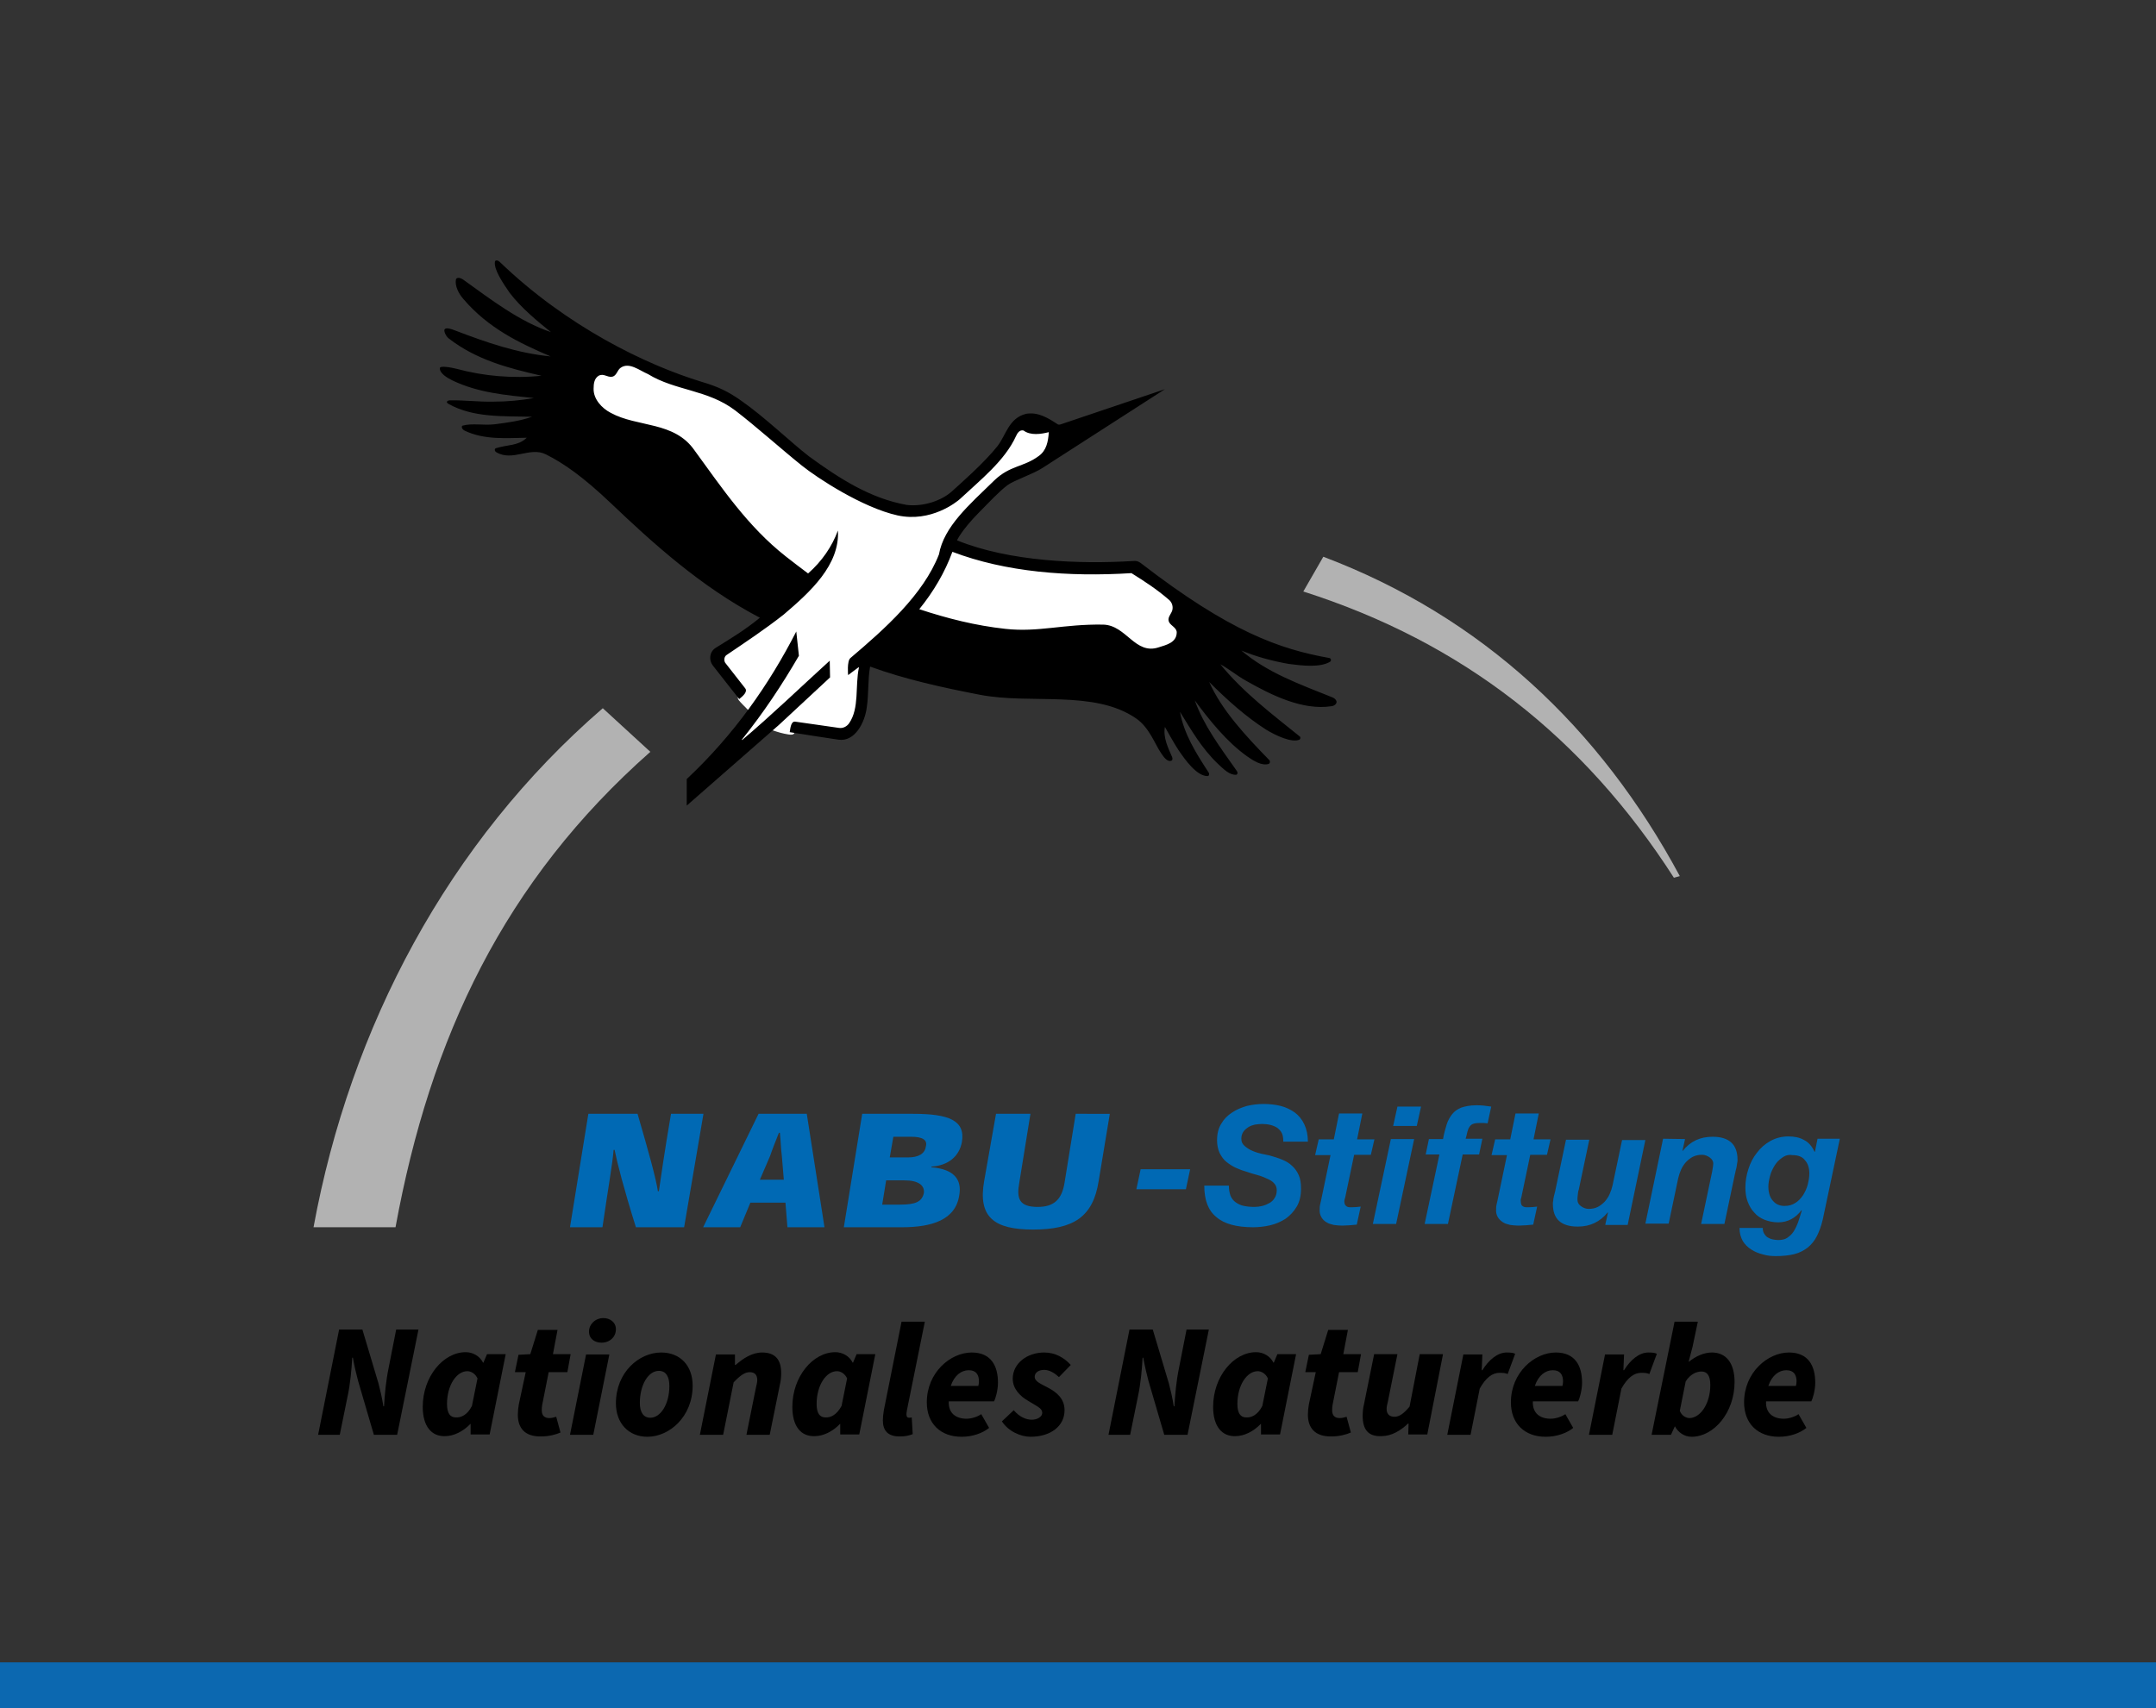 <svg xmlns="http://www.w3.org/2000/svg" xmlns:xlink="http://www.w3.org/1999/xlink" id="Ebene_1" x="0px" y="0px" viewBox="0 0 657.4 521" style="enable-background:new 0 0 657.4 521;" xml:space="preserve"><rect x="0" y="0" width="657.4" height="521" fill="#333333" stroke="none"/><style type="text/css">	.st0{fill-rule:evenodd;clip-rule:evenodd;fill:#B2B2B2;}	.st1{fill:#FFFFFF;}	.st2{enable-background:new    ;}	.st3{fill:#0069B4;}	.st4{fill:#0C68B0;}</style><g id="NABU_Nationales_Naturerbe">	<g>		<path class="st0" d="M512.2,267.2l-1.8,0.5c-27.5-42.8-64.4-71.8-113-87.3l6.1-10.6C451.9,188.1,487.9,222,512.2,267.2   L512.2,267.2L512.2,267.2z M198.3,229.3c-44.6,39.4-67.1,87.1-77.7,145h-25c11.2-61,41-117.5,88.2-158.3L198.3,229.3L198.3,229.3   L198.3,229.3z"></path>		<path class="st1" d="M225.3,213.6c-1.1-1.4,0.9-2.5,0.9-2.6l-6.1-7.7c-0.8-1.3-0.5-3,0.5-3.9l3.1-2.1c4.8-3.3,9.8-6.6,14.5-10.3   c6.5-5.5,12.4-11.1,14.9-17.5c-1.6,2.4-3.6,4.7-6,6.8c-0.2,0.2-0.5,0.3-0.8,0.3c-0.2,0-0.5-0.1-0.7-0.2c-2-1.4-3.9-2.9-5.8-4.4   l-1.1-0.8c-10.4-8.2-17.8-18.4-24.9-28.2l-3.2-4.3c-3.7-5.3-9.1-6.5-14.9-7.8c-3.5-0.8-7.2-1.6-10.4-3.4c-2.7-1.4-5.9-4.5-5.8-8.5   c0-1.2,0.1-3.7,2.3-5c0.5-0.2,1-0.3,1.4-0.3c0.6,0,1.2,0.2,1.7,0.3c0.4,0.1,0.7,0.2,1,0.2c0.5-0.1,0.7-0.3,1-0.9   c0.3-0.5,0.7-1.1,1.2-1.5c0.8-0.6,1.7-0.9,2.7-0.9c1.8,0,3.6,1,5.1,1.8c0.6,0.3,1.2,0.6,1.7,0.9c3.7,2.3,7.6,3.4,11.7,4.6   c5.1,1.5,10.3,3,15.1,6.7c3.8,2.9,8.1,6.5,12.2,10c2.9,2.4,5.7,4.8,8.1,6.8c4.7,3.7,18.4,12.7,28.8,14.9c1.4,0.3,2.7,0.4,4.1,0.4   c6.8,0,12.3-3.7,13.9-5.2c1.1-1,2.2-2.1,3.4-3.1c5.3-4.8,10.8-9.8,13.5-15.7c0.9-2,2.1-2.4,3-2.4c0.1,0,0.5,0.1,0.6,0.1   c0.2,0,0.3,0.1,0.5,0.2c0.7,0.5,1.7,0.8,3,0.8c1,0,2.2-0.2,3.7-0.5c0.1,0,0.2,0,0.3,0c0.3,0,0.5,0.1,0.7,0.3   c0.3,0.2,0.4,0.6,0.4,1c-0.2,3-0.7,6.1-3.6,8.2c-2.1,1.6-4.1,2.3-6.1,3.1c-2.4,0.9-4.7,1.8-7.2,4.2l-2.2,2.2   c-6.7,6.4-13,12.5-14.3,19.8c-4.8,12.5-16.2,22.8-27.4,32.3c-0.2,0.2-0.3,1-0.4,2l1.3-1c0.2-0.2,0.5-0.2,0.7-0.2   c0.3,0,0.6,0.1,0.8,0.3c0.3,0.3,0.5,0.8,0.4,1.2c-0.4,1.9-0.5,3.9-0.6,6.1c-0.2,4-0.4,8.1-2.6,11.3c-0.8,1.2-2.2,1.9-3.6,1.9   c-0.2,0-0.4,0-0.6,0l-13.3-1.9c-0.1,0.2,1.5,2.5-1.5,2c-3.4-0.5-6.9-2.1-6.9-2.1l-12,9.2l8.6-12.2   C230.3,218.5,226.3,214.9,225.3,213.6L225.3,213.6z"></path>		<path class="st1" d="M350.9,199c-3.1,0-5.4-1.9-7.6-3.7s-4.2-3.5-7-3.6h-1.5c-4.8,0-8.9,0.4-12.8,0.8c-3.5,0.4-6.8,0.7-10.3,0.7   l0,0c-1.8,0-3.6-0.1-5.3-0.3c-8.1-0.9-16.3-2.7-26.5-6c-0.4-0.1-0.7-0.4-0.8-0.8c-0.1-0.4,0-0.8,0.2-1.1   c4.4-5.5,7.8-11.3,9.9-17.2c0.1-0.3,0.3-0.5,0.6-0.7c0.2-0.1,0.3-0.1,0.5-0.1c0.1,0,0.3,0,0.4,0.1c11.9,4.5,26.2,6.8,42.5,6.8   c3.8,0,7.7-0.1,11.7-0.4c0,0,0,0,0.1,0c0.2,0,0.4,0.1,0.6,0.2c3.7,2.3,7.7,4.9,11.5,8.2c1.4,1.2,1.9,3,1.3,4.7   c-0.1,0.4-0.3,0.8-0.6,1.1c-0.5,0.9-0.6,1.1-0.4,1.4c0.1,0.2,0.5,0.5,0.8,0.8c0.7,0.6,1.8,1.5,1.7,3c-0.1,3.4-3.4,4.5-5.6,5.2   l-0.7,0.2C352.8,198.9,351.9,199,350.9,199L350.9,199z"></path>		<path d="M353.4,197.4c-7.3,2.5-9.9-6.7-17-6.9c-12.2-0.2-19.7,2.4-29.8,1.3c-9.2-1-17.8-3.2-26.3-6c4.3-5.3,7.8-11.2,10.1-17.5   c16.3,6.2,35.4,7.7,54.6,6.5c4,2.5,7.7,4.9,11.4,8.1c1,0.8,1.4,2.2,1,3.4c-0.4,1.1-1.6,2.2-0.9,3.5c0.6,1.1,2.4,1.7,2.3,3.2   C358.7,196,355.6,196.7,353.4,197.4L353.4,197.4z M407.5,213.8c-0.2-0.5-0.7-0.9-1.2-1.1c-10.2-4.1-19.8-7.5-27.8-14.3   c4.6,1.9,9.4,3.2,14.5,4.1c3.9,0.5,9.5,1.2,12.6-0.7c0.3-0.2,0.4-0.9-0.2-1.1c-15.1-2.7-30.3-7.9-57.6-29   c-0.7-0.5-1.3-0.7-2.3-0.6c-16.2,1-37.7,0.2-53.7-6.3c0,0,1.3-3,6.8-8.6c3-3,6.1-6.4,8.7-8.3c1.9-1.4,7.7-3.3,10.6-5.2   c3-1.9,37.3-24,37.3-24s-23.4,7.9-31.7,10.7c-0.6,0.2-0.8,0.1-1,0c-2.9-1.9-5.9-3.8-9.6-3.2c-5.3,1.3-6.1,6.4-8.7,9.8   c-4.1,5.2-11.9,12-14,13.9c-3,2.7-8.5,4.7-13.7,4.1c-11.2-2-20.6-8.1-29.8-14.8c-5.7-4.4-13.4-11.9-20.7-17   c-4.1-2.9-7.2-4.3-11.9-5.7c-17.4-5.3-41.3-17-61.6-36.5c-0.9-0.9-1.6-0.6-1.6-0.1c-0.3,2.4,2.5,6.5,4.5,9.4   c3.5,4.6,8.5,8.7,12.6,12c-9.7-3.3-18.1-9.8-26.6-15.9c-0.9-0.7-2.2-1-2.4-0.1c-0.3,1.9,0.8,4.2,2.3,5.9   c7.6,8.9,17,13.4,26.6,17.5c-10.2-1-19.4-4.2-29.1-7.9c-1-0.4-2.7-1-3.2-0.4c-0.4,0.4,0.3,2.1,1.2,2.8c8.5,6.6,18.3,9.1,28.3,11.4   c-8.7,0.9-17.7,0.1-25.8-2.1c-1.6-0.4-5.2-1.1-5.2-0.2c0,1.6,2.2,2.9,3.8,3.7c7.9,3.8,16.2,4.5,24.9,5.4c-4,0.7-8.1,1.1-12.4,1.1   c-4.5,0.1-8.9-0.5-13.2-0.4c-0.7,0-1.5,0.5-0.4,1.1c7.5,4.2,16.5,3.7,25.4,3.9c-3.6,1.3-7.5,1.8-11.4,2.3   c-3.3,0.4-6.7-0.4-9.7,0.4c-0.5,0.1-0.4,1.1,0.7,1.6c6,2.8,12.5,2.2,18.8,2.1l-0.2,0.2c-2.5,2.3-5.7,1.9-9.2,3   c-0.5,0.2-0.4,0.9,0.1,1.2c5,3,10.3-1.8,15.2,0.7c5.4,2.7,11.4,6.9,19.9,15c12.1,11.5,27.1,25.3,45.3,34.8   c-4.5,3.7-8.5,6.1-13.5,9.2c-1.9,1.2-2.1,3.7-0.9,5.3c2.3,3,8.1,10.3,8.1,10.3c1-0.8,2.7-2.2,1.8-3.3c-1.5-1.9-6.1-7.8-6.1-7.8   c-0.4-0.7-0.3-1.8,0.4-2.3c5.9-4,11.8-7.9,17.5-12.4c8.1-6.9,17.1-15.1,16.5-25.6c-1.8,4.9-4.9,9.4-9.1,13.1   c-2.3-1.7-4.6-3.5-6.8-5.2c-11.7-9.2-19.6-21.1-27.8-32.3c-6.2-9-17.4-7-25.6-11.5c-2.7-1.4-5.3-4.2-5.2-7.4c0-1.5,0.2-3.2,1.7-4   c1.5-0.6,2.4,0.6,3.9,0.4c1.4-0.2,1.6-2,2.6-2.7c2.6-1.9,5.8,0.8,8.4,1.9c8.3,5.1,18.2,4.7,26.6,11.1c6.4,4.9,14.3,12,20.3,16.8   c4.6,3.7,18.4,12.8,29.2,15.2c10.2,2.2,18-4.1,19-5c6.2-5.8,13.7-11.7,17.1-19.2c0.4-0.9,1.1-2,2.3-1.7c2.1,1.6,5.4,1.1,7.7,0.5   c-0.2,2.9-0.7,5.6-3.1,7.3c-4.6,3.4-8.7,2.8-13.5,7.4c-7.7,7.5-15.4,14.1-16.9,22.6c-4.8,12.3-16.5,22.7-27,31.6   c-1.1,0.9-0.7,5.2-0.7,5.2l3.2-2.4l0.1,0.1c-1.2,5.6,0.2,12.4-3,17c-0.7,1-1.9,1.6-3.1,1.4c-4.4-0.6-9.5-1.4-13.3-1.9   c-1.3-0.2-1.5,1.9-1.7,3.2c5,0.8,10.2,1.6,14.9,2.3c4.9,0.7,8-5.1,8.6-9.9c0.6-4,0.3-8.4,1-12.4c10.7,3.9,22.1,6.4,33.5,8.6   c15.5,3,34.8-1.6,47.6,7.2c4.1,2.8,5.8,8,7.7,10.7c0.7,1,1.8,2.7,3.1,2.2c0.3-0.1,0.4-0.6,0.2-1.1c-1.2-2.8-2.8-5.9-2.2-9.2   c0,0,3,5.4,4.1,7c2.1,3.1,5.6,8,8.9,8c0.5,0,0.6-0.7,0.4-1c-4-6.1-7.6-11.9-8.8-18.6c3.4,5.5,6.6,11.1,11.5,15.8   c1.8,1.7,3.6,3.5,5.6,3.4c0.3,0,0.7-0.5,0.2-1.2c-5.5-7.8-10-13.8-12.8-21.5c4.5,6.1,9.8,12.7,16,17.1c2,1.4,4.4,2.9,6.5,2.3   c0.5-0.2,0.5-0.8,0.3-1.1c-7.3-7.5-14.5-15.2-18.4-23.9c5.5,5.5,11.2,10.6,17.3,14.5c3.1,1.9,7.9,4.1,10.2,3.1   c0.4-0.2,0.4-0.8,0.1-1c-8.3-6.7-17.2-13.4-24.2-22c2.6,1.4,5.1,3.5,7.8,5c7.9,4.5,17.3,9.1,26,7.8   C406.6,215.4,407.8,214.7,407.5,213.8L407.5,213.8z"></path>		<path d="M243.6,200c-5.1,8.8-10.8,17.4-17.4,25.6l0.1,0.1c9.1-7.7,17.8-16.1,26.7-24.2l0.1,5.1l-15.6,14.5l-28.1,24.6v-8.1   c14.4-13.5,25.1-28.8,33.4-45L243.6,200L243.6,200L243.6,200z"></path>		<g class="st2">			<path d="M103.4,405.5h7.1l4.9,16.4c0.5,1.9,1.1,4.4,1.5,7h0.2c0.2-3.6,0.6-7.9,1.4-11.7l2.3-11.7h6.8l-6.5,32.1H114l-4.8-16.4    c-0.5-1.9-1.1-4.3-1.6-7.1h-0.2c-0.2,3.6-0.6,8-1.4,11.7l-2.4,11.8H97L103.4,405.5z"></path>			<path d="M128.9,429.1c0-9.3,6.3-16.7,13.1-16.7c2.2,0,4.3,1.2,5.3,3.2h0.1l1.1-2.6h5.7l-4.9,24.5h-5.8v-3.2h-0.1    c-2.2,2.3-5.1,3.7-7.6,3.7C131.6,438.2,128.9,435,128.9,429.1z M143.9,428.8l1.7-8.4c-0.7-1.5-2-2.2-3.1-2.2    c-3.3,0-6.2,4.3-6.2,10c0,2.9,1,4.1,2.7,4.1C140.5,432.4,142.5,431.6,143.9,428.8z"></path>			<path d="M157.9,431.5c0-1.1,0.1-2.1,0.3-3.2l2.1-9.8H157l1.1-5.3l3.6-0.2l2.3-7.4h6l-1.4,7.4h5.4l-1,5.5h-5.7l-2,10.1    c-0.1,0.6-0.1,1.1-0.1,1.6c0,1.6,0.9,2.3,2.3,2.3c0.7,0,1.5-0.2,2.1-0.4l1.3,4.8c-1.3,0.6-3.5,1.2-5.9,1.2    C159.9,438.2,157.9,435.4,157.9,431.5z"></path>			<path d="M178.7,413.1h7.1l-4.9,24.5h-7.1L178.7,413.1z M179.6,406.1c0-2.2,1.9-4.1,4.4-4.1c1.9,0,3.8,1.2,3.8,3.4    c0,2.4-1.9,4.1-4.4,4.1C181.4,409.5,179.6,408.4,179.6,406.1z"></path>			<path d="M187.8,428c0-9.5,7.1-15.5,13.8-15.5c5.8,0,9.6,4,9.6,10.1c0,9.5-7.1,15.6-13.8,15.6C191.7,438.2,187.8,434.1,187.8,428z     M204.1,422.7c0-2.8-1-4.6-3.2-4.6c-3.2,0-5.8,4.2-5.8,9.8c0,2.8,1.1,4.5,3.2,4.5C201.4,432.4,204.1,428.3,204.1,422.7z"></path>			<path d="M218.3,413.1h5.8v3.2h0.2c2.3-2,5-3.8,8.1-3.8c4,0,5.8,2.2,5.8,6.3c0,1.1-0.1,2.3-0.4,3.5l-3.1,15.3h-7.1l2.9-14.4    c0.2-0.9,0.4-1.6,0.4-2.3c0-1.6-0.8-2.4-2.3-2.4s-2.9,1-4.9,3.1l-3.2,16h-7.1L218.3,413.1z"></path>			<path d="M241.6,429.1c0-9.3,6.3-16.7,13.1-16.7c2.2,0,4.3,1.2,5.3,3.2h0.1l1.1-2.6h5.7l-4.9,24.5h-5.8v-3.2h-0.1    c-2.2,2.3-5.1,3.7-7.6,3.7C244.2,438.2,241.6,435,241.6,429.1z M256.6,428.8l1.7-8.4c-0.7-1.5-2-2.2-3.1-2.2    c-3.3,0-6.2,4.3-6.2,10c0,2.9,1,4.1,2.7,4.1C253.2,432.4,255.1,431.6,256.6,428.8z"></path>			<path d="M269.2,433.2c0-0.9,0.1-1.8,0.3-3.1l5.4-27h7.1l-5.5,27.2c-0.1,0.6-0.1,0.8-0.1,1.2c0,0.6,0.3,0.9,0.8,0.9    c0.2,0,0.4,0,0.8-0.1l0.3,5.1c-1,0.4-2.3,0.7-3.7,0.7C270.7,438.2,269.2,436.3,269.2,433.2z"></path>			<path d="M282.6,427.7c0-9.1,7.2-15.2,13.7-15.2c5.9,0,8,4.1,8,9.2c0,2.4-0.8,5-1.2,5.7h-13.8c-0.2,3.7,2.3,5.3,5.4,5.3    c1.5,0,3.4-0.6,4.5-1.4l2.4,4.2c-2,1.6-5,2.7-8.4,2.7C286.8,438.2,282.6,434.2,282.6,427.7z M298.3,422.7    c0.1-0.4,0.2-0.8,0.2-1.4c0-1.9-0.8-3.4-3.1-3.4c-2.2,0-4.4,1.5-5.5,4.8H298.3z"></path>			<path d="M305.5,433.5l3.6-3.4c1.8,2.1,3.8,2.9,5.5,2.9s3.2-0.9,3.2-2.1c0-1.4-1.5-1.9-4.2-3.6c-2.5-1.4-4.8-3.7-4.8-6.8    c0-4.6,4.3-8,9.6-8c3.4,0,6.1,1.6,8.1,3.8l-3.6,3.7c-1.3-1.2-2.9-2.2-4.5-2.2c-1.8,0-2.9,0.9-2.9,2.1c0,1.5,2,2.2,4,3.3    c2.7,1.4,5.1,3.4,5.1,6.9c0,4.9-4.3,8.1-10.4,8.1C311.3,438.2,307.5,436.6,305.5,433.5z"></path>			<path d="M344.4,405.5h7.1l4.9,16.4c0.5,1.9,1.1,4.4,1.5,7h0.2c0.2-3.6,0.6-7.9,1.4-11.7l2.3-11.7h6.8l-6.5,32.1H355l-4.8-16.4    c-0.5-1.9-1.1-4.3-1.6-7.1h-0.2c-0.2,3.6-0.6,8-1.4,11.7l-2.4,11.8H338L344.4,405.5z"></path>			<path d="M369.9,429.1c0-9.3,6.3-16.7,13.1-16.7c2.2,0,4.3,1.2,5.3,3.2h0.1l1.1-2.6h5.7l-4.9,24.5h-5.8v-3.2h-0.1    c-2.2,2.3-5.1,3.7-7.6,3.7C372.6,438.2,369.9,435,369.9,429.1z M384.9,428.8l1.7-8.4c-0.7-1.5-2-2.2-3.1-2.2    c-3.3,0-6.2,4.3-6.2,10c0,2.9,1,4.1,2.7,4.1C381.5,432.4,383.5,431.6,384.9,428.8z"></path>			<path d="M398.8,431.5c0-1.1,0.1-2.1,0.3-3.2l2.1-9.8H398l1.1-5.3l3.6-0.2l2.3-7.4h6l-1.4,7.4h5.4l-1,5.5h-5.7l-2,10.1    c-0.1,0.6-0.1,1.1-0.1,1.6c0,1.6,0.9,2.3,2.3,2.3c0.7,0,1.5-0.2,2.1-0.4l1.3,4.8c-1.3,0.6-3.5,1.2-5.9,1.2    C400.9,438.2,398.8,435.4,398.8,431.5z"></path>			<path d="M415.5,431.8c0-1.1,0.1-2.3,0.4-3.5L419,413h7.1l-2.9,14.4c-0.2,0.9-0.4,1.6-0.4,2.3c0,1.6,0.9,2.4,2.4,2.4    c1.4,0,2.8-0.9,4.6-3.1l3.1-16h7.1l-4.8,24.5h-5.8l0.1-3.3h-0.2c-2.2,2.1-5,3.8-8,3.8C417.2,438.2,415.5,436,415.5,431.8z"></path>			<path d="M446.2,413.1h5.8l-0.2,4.8h0.2c1.9-3.1,4.6-5.4,7.4-5.4c1.3,0,2.1,0.1,2.6,0.4l-2.3,6.2c-0.6-0.4-1.7-0.4-2.5-0.4    c-2.1,0-4.1,1.4-6,4.8l-2.8,14.1h-7.1L446.2,413.1z"></path>			<path d="M460.7,427.7c0-9.1,7.2-15.2,13.7-15.2c5.9,0,8,4.1,8,9.2c0,2.4-0.8,5-1.2,5.7h-13.8c-0.2,3.7,2.3,5.3,5.4,5.3    c1.5,0,3.4-0.6,4.5-1.4l2.4,4.2c-2,1.6-5,2.7-8.4,2.7C464.9,438.2,460.7,434.2,460.7,427.7z M476.4,422.7    c0.1-0.4,0.2-0.8,0.2-1.4c0-1.9-0.8-3.4-3.1-3.4c-2.2,0-4.4,1.5-5.5,4.8H476.4z"></path>			<path d="M489.4,413.1h5.8l-0.2,4.8h0.2c1.9-3.1,4.6-5.4,7.4-5.4c1.3,0,2.1,0.1,2.6,0.4l-2.3,6.2c-0.6-0.4-1.7-0.4-2.5-0.4    c-2.1,0-4.1,1.4-6,4.8l-2.8,14.1h-7.1L489.4,413.1z"></path>			<path d="M510.7,435L510.7,435l-1.2,2.6h-5.9l7-34.5h7.1l-1.6,7.6l-1.2,4.6h0.1c2.1-1.7,4.6-2.8,7-2.8c4.3,0,6.9,3.2,6.9,9    c0,9.3-6.3,16.7-13.1,16.7C513.6,438.2,511.7,436.9,510.7,435z M521.5,422.4c0-2.9-1-4.1-2.7-4.1c-1.5,0-3.4,0.8-4.8,3l-1.8,9    c0.6,1.5,1.9,2.2,3,2.2C518.5,432.4,521.5,428.1,521.5,422.4z"></path>			<path d="M531.8,427.7c0-9.1,7.2-15.2,13.7-15.2c5.9,0,8,4.1,8,9.2c0,2.4-0.8,5-1.2,5.7h-13.8c-0.2,3.7,2.3,5.3,5.4,5.3    c1.5,0,3.4-0.6,4.5-1.4l2.4,4.2c-2,1.6-5,2.7-8.4,2.7C536,438.2,531.8,434.2,531.8,427.7z M547.6,422.7c0.1-0.4,0.2-0.8,0.2-1.4    c0-1.9-0.8-3.4-3.1-3.4c-2.2,0-4.4,1.5-5.5,4.8H547.6z"></path>		</g>		<path class="st3" d="M270.2,360h5.6c4.2,0,6.2,1.5,5.9,3.9c-0.6,2.6-2.5,3.5-7.3,3.5H269L270.2,360L270.2,360z M272.4,346.7h5.4   c3.4,0,5.1,0.9,4.5,3c-0.3,2.2-2.3,3.3-5.4,3.3h-5.6L272.4,346.7L272.4,346.7z M237.5,345.5h0.3c0.3,2.8,0.3,4.9,0.6,7.1l0.6,7.2   h-7.3l3.1-7.2C235.5,350.5,236.4,348.3,237.5,345.5 M303.7,339.7l-3.6,20.4c-2,11.2,3.1,14.9,14.9,14.9c12.4,0,18.3-3.9,20-14.8   l3.4-20.5H328l-3.4,21c-0.8,5-3.1,7.4-8.2,7.4c-5.6,0-6.5-2.5-5.6-7.4l3.4-21H303.7L303.7,339.7z M262.9,339.7l-5.6,34.6H275   c9.3,0,16.4-2.3,17.5-9.8c0.8-4.6-1.4-7.9-8.5-8.5v-0.2c5.1-0.3,8.5-3.1,9.3-7.5c1.1-6.6-4-8.6-14.9-8.6H262.9L262.9,339.7z    M231.3,339.7l-16.9,34.6h11.3l3.1-7.5h10.7l0.6,7.5h11.3l-5.4-34.6H231.3L231.3,339.7z M179.4,339.7l-5.6,34.6h9.9   c1.7-11.7,3.1-19.6,3.4-23.6h0.3c0.8,4,2.8,11.8,6.5,23.6h14.7l5.9-34.6h-9.9c-2,11.7-3.1,19.5-3.7,23.6h-0.3   c-0.6-4-2.8-11.9-6.2-23.6H179.4L179.4,339.7z"></path>		<path class="st3" d="M362.9,356.6l-1.3,6.1h-15.1l1.3-6.1H362.9L362.9,356.6z M375.2,364.7c0.4,0.9,0.9,1.5,1.6,2s1.5,0.9,2.5,1.1   s2,0.3,3.2,0.3c0.8,0,1.6-0.1,2.4-0.3c0.8-0.2,1.5-0.5,2.2-0.9s1.2-0.9,1.6-1.6c0.4-0.6,0.6-1.4,0.6-2.3s-0.3-1.6-0.8-2.1   c-0.5-0.6-1.2-1-2.1-1.4s-1.8-0.8-2.9-1.1c-1.1-0.3-2.2-0.6-3.3-1c-1.1-0.3-2.2-0.7-3.3-1.2c-1.1-0.5-2-1.1-2.9-1.8   c-0.9-0.7-1.5-1.6-2.1-2.7c-0.5-1.1-0.8-2.4-0.8-3.9c0-2,0.4-3.7,1.3-5.1c0.8-1.4,1.9-2.5,3.3-3.4c1.3-0.9,2.8-1.5,4.5-2   c1.7-0.4,3.4-0.6,5.1-0.6c1.8,0,3.6,0.2,5.2,0.6s3,1.1,4.3,2c1.2,0.9,2.2,2.1,2.9,3.6c0.7,1.5,1.1,3.2,1.1,5.3h-7.5   c0-1-0.1-1.8-0.4-2.5s-0.8-1.2-1.4-1.7c-0.6-0.4-1.3-0.7-2.1-0.9c-0.8-0.2-1.7-0.3-2.6-0.3c-0.7,0-1.5,0.1-2.2,0.2   c-0.8,0.2-1.4,0.4-2,0.8s-1.1,0.8-1.5,1.4s-0.6,1.3-0.6,2.1c0,0.9,0.3,1.6,1,2.2s1.4,1.1,2.4,1.5c0.9,0.4,1.9,0.7,2.8,0.9   c1,0.2,1.8,0.4,2.4,0.5c1.4,0.4,2.7,0.8,3.9,1.3c1.2,0.5,2.2,1.1,3,1.9c0.9,0.8,1.5,1.7,2,2.8c0.5,1.1,0.7,2.5,0.7,4.1   c0,2.1-0.4,4-1.3,5.5s-2,2.7-3.4,3.7c-1.4,0.9-3,1.6-4.7,2s-3.5,0.6-5.2,0.6c-5,0-8.8-1-11.2-3.1c-2.5-2-3.7-5.2-3.7-9.6h7.5   C374.7,362.8,374.9,363.8,375.2,364.7L375.2,364.7z M419.1,347.4l-1.1,4.8h-5.1l-2.7,12.9c-0.1,0.3-0.1,0.5-0.2,0.7   c0,0.2-0.1,0.4-0.1,0.5c0,0.5,0.1,0.8,0.2,1.1c0.2,0.3,0.3,0.4,0.6,0.6c0.2,0.1,0.5,0.2,0.8,0.2s0.6,0,0.8,0   c0.9,0,1.7-0.1,2.6-0.2l-1.2,5.5c-0.7,0.1-1.5,0.1-2.2,0.2c-0.7,0-1.5,0.1-2.3,0.1s-1.7-0.1-2.5-0.2c-0.8-0.2-1.6-0.4-2.2-0.8   c-0.7-0.4-1.2-0.9-1.6-1.6s-0.6-1.5-0.5-2.6c0-0.3,0-0.7,0.1-1.1s0.2-0.9,0.3-1.3l2.9-13.9H401l1.1-4.8h4.6l1.6-7.9h7.1l-1.6,7.9   h5.3V347.4z M424.8,343.4l1.3-5.9h7.2l-1.3,5.9H424.8L424.8,343.4z M431.2,347.4l-5.5,25.9h-7.1l5.5-25.9H431.2L431.2,347.4z    M434.7,352.2l1-4.8h4.3c0.3-1.7,0.7-3.1,1.1-4.4s1-2.3,1.7-3.2c0.7-0.9,1.6-1.5,2.8-2c1.2-0.4,2.7-0.7,4.5-0.7   c0.8,0,1.5,0,2.3,0.1s1.6,0.2,2.3,0.3l-1.1,5.1c-0.4,0-0.8-0.1-1.2-0.1c-0.4,0-0.8,0-1.2,0c-0.9,0-1.6,0.1-2.1,0.3   c-0.5,0.2-0.8,0.5-1.1,1c-0.3,0.4-0.4,0.9-0.6,1.5c-0.1,0.6-0.3,1.3-0.5,2h5.1l-1,4.8h-5l-4.5,21.2h-7.1l4.5-21.2h-4.2   L434.7,352.2L434.7,352.2z M472.8,347.4l-1.1,4.8h-5.1l-2.7,12.9c-0.1,0.3-0.1,0.5-0.2,0.7c0,0.2,0,0.4,0,0.5   c0,0.5,0.1,0.8,0.2,1.1c0.1,0.3,0.3,0.4,0.6,0.6c0.2,0.1,0.5,0.2,0.8,0.2s0.6,0,0.8,0c0.9,0,1.7-0.1,2.6-0.2l-1.2,5.5   c-0.7,0.1-1.5,0.1-2.2,0.2c-0.7,0-1.5,0.1-2.3,0.1s-1.7-0.1-2.5-0.2c-0.8-0.2-1.6-0.4-2.2-0.8s-1.2-0.9-1.6-1.6s-0.6-1.5-0.5-2.6   c0-0.3,0-0.7,0.1-1.1s0.2-0.9,0.3-1.3l2.9-13.9h-4.7l1.1-4.8h4.6l1.6-7.9h7.1l-1.6,7.9h5.2L472.8,347.4L472.8,347.4z M489.5,373.4   l0.8-3.6h-0.1c-2.3,2.8-5.3,4.3-9.1,4.3c-5.1,0-7.6-2.3-7.6-6.9c0-0.3,0-0.6,0.1-1c0-0.4,0.1-0.8,0.2-1.3c0.1-0.4,0.2-0.8,0.3-1.2   c0.1-0.4,0.2-0.7,0.2-0.9l3.2-15.2h7.1l-3.2,15.2c-0.1,0.2-0.1,0.4-0.2,0.7c0,0.3-0.1,0.6-0.1,0.9s-0.1,0.6-0.1,0.9s0,0.5,0,0.7   c0,0.8,0.4,1.4,1.1,1.9s1.5,0.8,2.3,0.8c1.1,0,2-0.2,2.8-0.6s1.5-1,2.1-1.6c0.6-0.7,1.1-1.4,1.5-2.3s0.7-1.8,0.9-2.7l2.9-13.8h7.1   l-5.4,25.9h-6.8L489.5,373.4L489.5,373.4z M513.8,347.4L513,351h0.1c2.3-2.9,5.3-4.3,9.1-4.3c5,0,7.6,2.3,7.6,7c0,0.3,0,0.6-0.1,1   s-0.1,0.8-0.2,1.3c-0.1,0.4-0.2,0.8-0.3,1.2c-0.1,0.4-0.1,0.7-0.2,0.9l-3.2,15.2h-7.1l3.2-15.2c0.1-0.4,0.2-0.9,0.3-1.6   s0.2-1.2,0.2-1.6c0-0.8-0.4-1.4-1.1-1.9c-0.7-0.5-1.5-0.8-2.3-0.8c-1.1,0-2,0.2-2.8,0.6s-1.5,1-2.1,1.6c-0.6,0.7-1.1,1.4-1.5,2.3   s-0.7,1.8-0.9,2.7l-2.9,13.8h-7.1l5.4-25.9L513.8,347.4L513.8,347.4z M554,377c-0.7,1.4-1.7,2.6-2.8,3.5c-1.2,0.9-2.5,1.6-4.1,2   s-3.5,0.6-5.6,0.6c-1.3,0-2.6-0.1-3.9-0.5c-1.3-0.3-2.5-0.8-3.6-1.5s-1.9-1.5-2.6-2.6c-0.6-1.1-1-2.4-1-4h7.1   c0,0.7,0.1,1.2,0.4,1.7c0.3,0.5,0.6,0.9,1.1,1.2c0.5,0.3,1,0.5,1.5,0.6c0.6,0.1,1.1,0.2,1.7,0.2c1.1,0,2.1-0.2,2.8-0.7   s1.4-1.1,1.9-1.9s1-1.8,1.4-2.9s0.7-2.3,1.1-3.5l-0.1-0.1c-1.8,2.4-4.2,3.7-7.1,3.7c-1.5,0-2.9-0.3-4.2-0.8   c-1.2-0.5-2.3-1.2-3.1-2.2c-0.9-0.9-1.5-2-2-3.3s-0.7-2.7-0.7-4.3c0-1.9,0.3-3.8,0.9-5.6c0.6-1.9,1.4-3.5,2.6-5   c1.1-1.5,2.5-2.7,4.1-3.6s3.5-1.4,5.5-1.4c1.8,0,3.4,0.3,4.8,1.1c1.4,0.7,2.4,1.9,3.2,3.6h0.1l0.8-4h6.8l-5.2,24.6   C555.3,374,554.7,375.6,554,377L554,377z M543.4,353.1c-0.9,0.6-1.7,1.4-2.3,2.4s-1.1,2-1.4,3.2c-0.3,1.2-0.5,2.2-0.5,3.3   c0,0.8,0.1,1.5,0.3,2.2s0.5,1.3,0.9,1.8s0.9,1,1.5,1.3s1.3,0.5,2.2,0.5c1.3,0,2.4-0.3,3.3-0.9c1-0.6,1.7-1.4,2.4-2.4   c0.6-1,1.1-2,1.4-3.2c0.3-1.2,0.5-2.3,0.5-3.4c0-1.6-0.4-3-1.3-4c-0.8-1.1-2.1-1.6-3.9-1.6C545.4,352.1,544.3,352.4,543.4,353.1   L543.4,353.1z"></path>	</g>	<rect y="507" class="st4" width="657.4" height="14"></rect></g></svg>